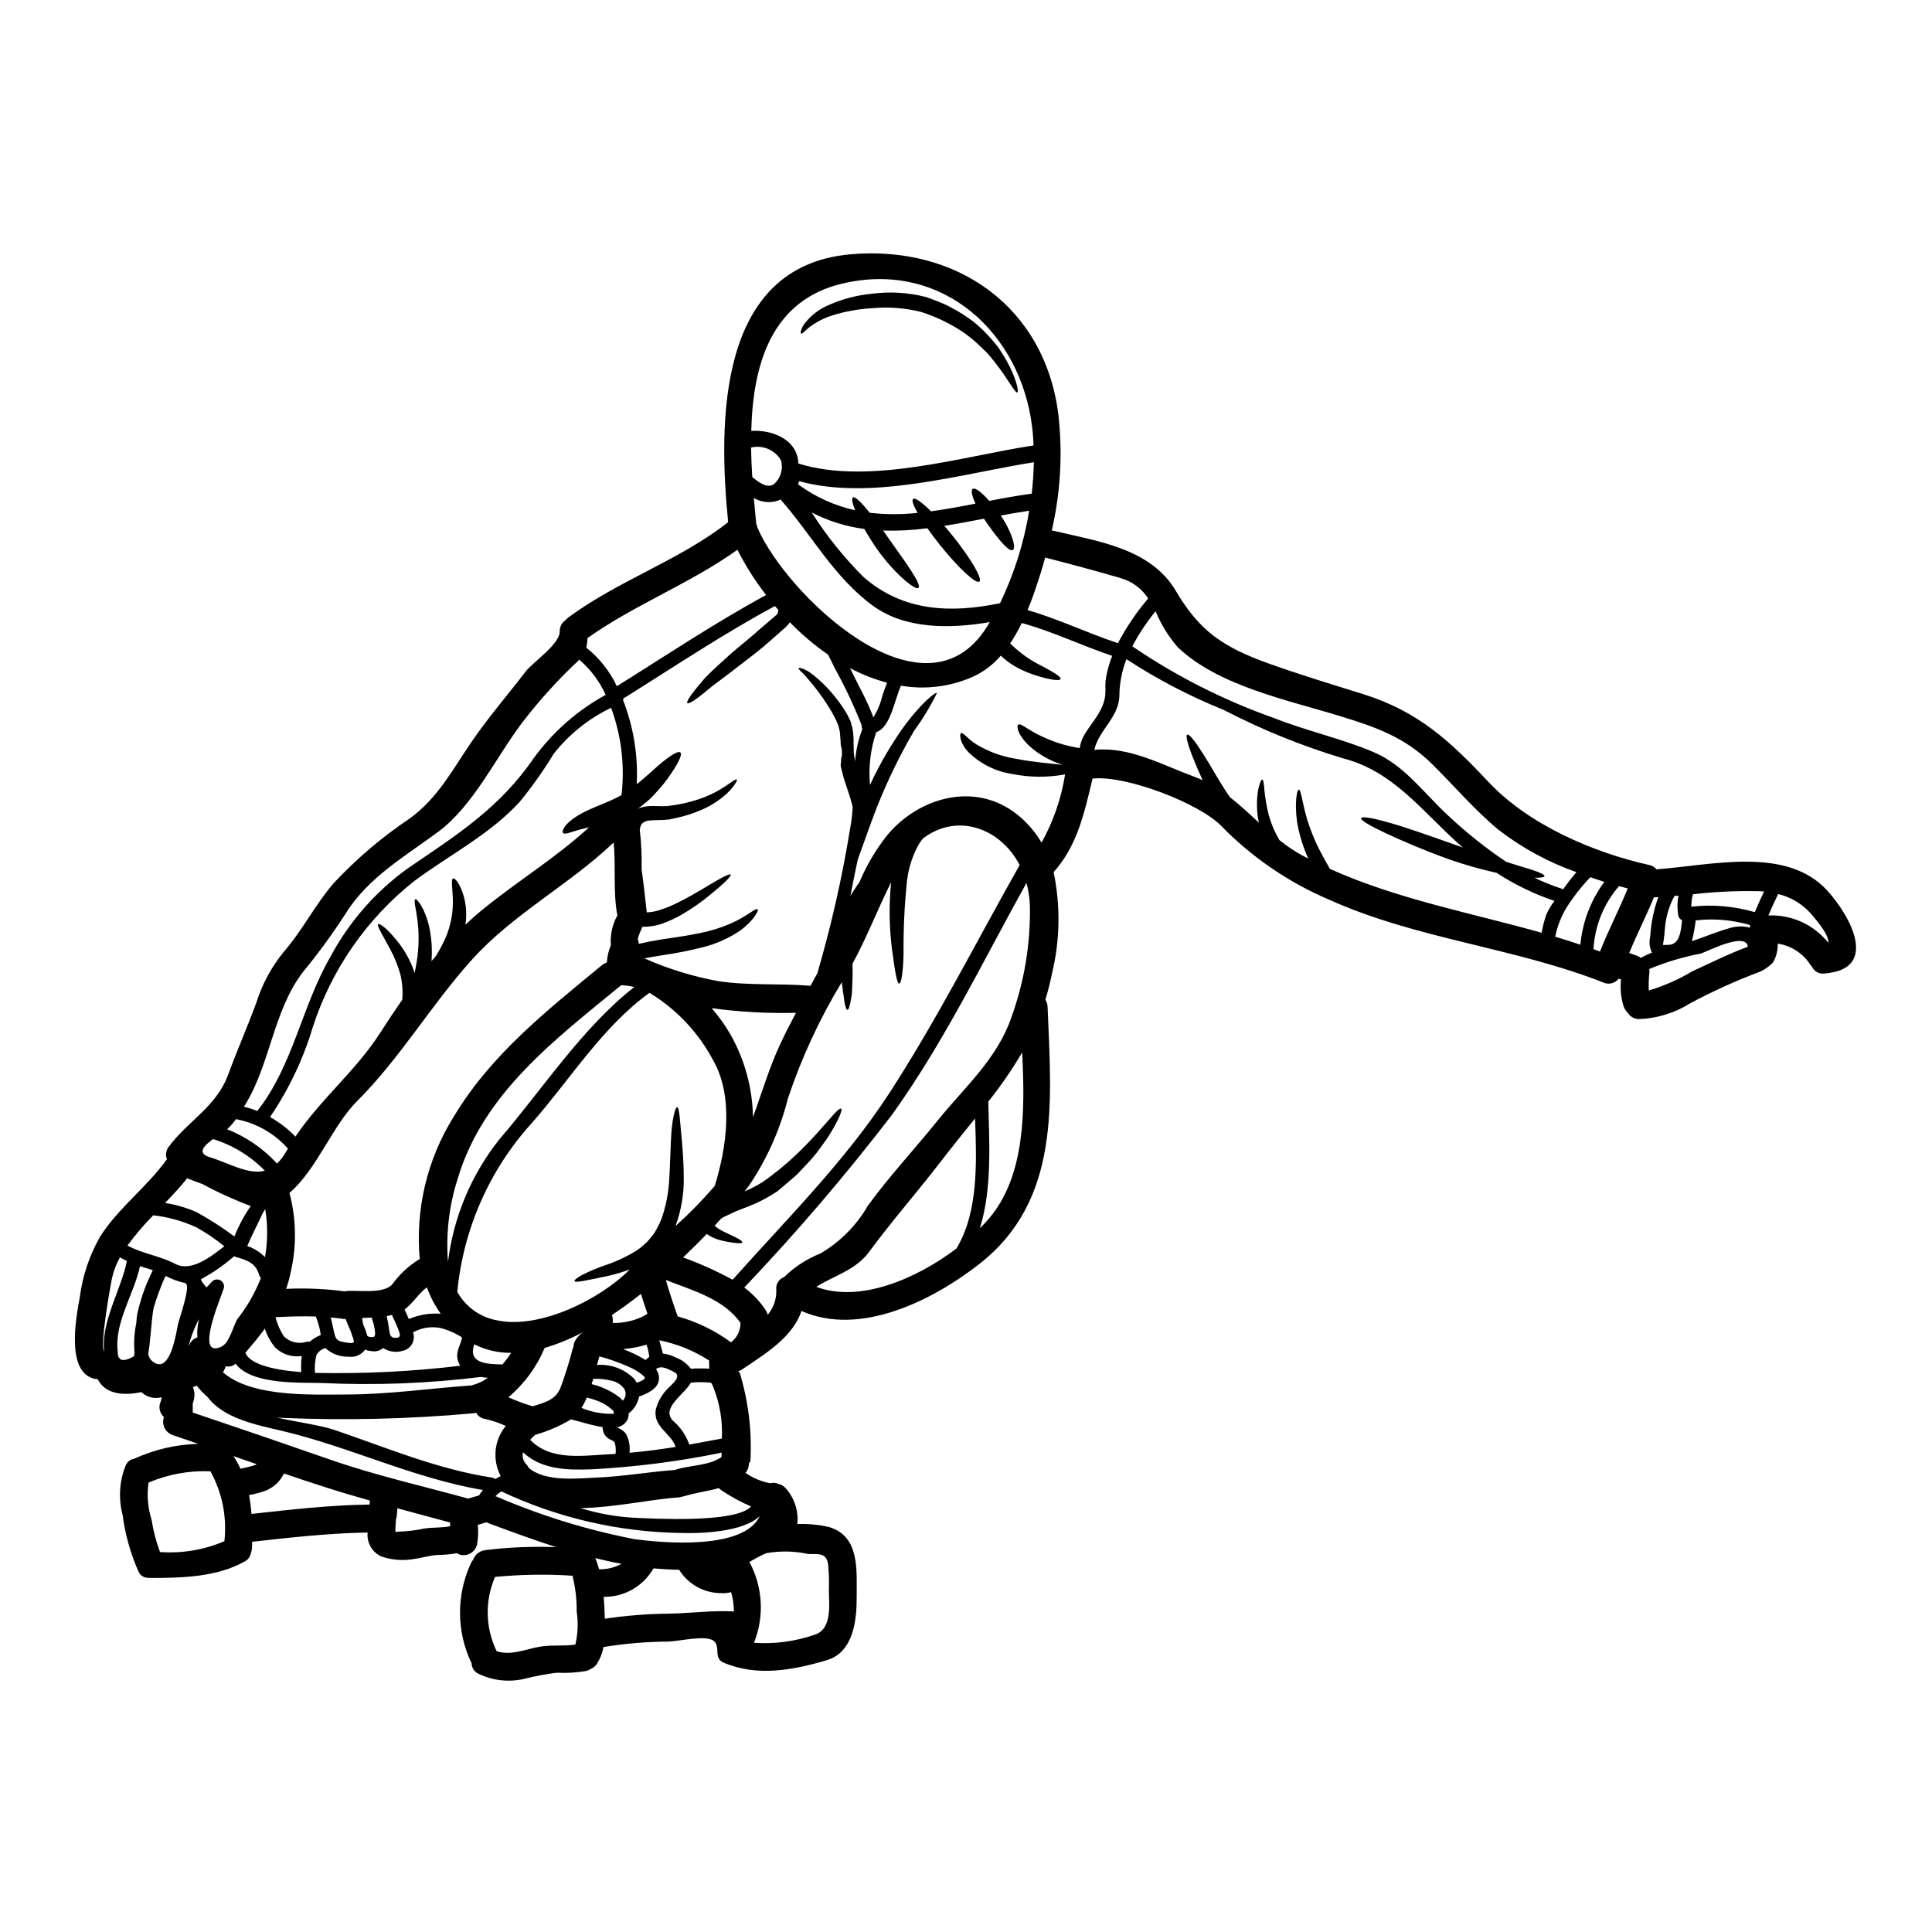 <?xml version="1.0" encoding="UTF-8"?>
<!-- Uploaded to: ICON Repo, www.svgrepo.com, Generator: ICON Repo Mixer Tools -->
<svg fill="#000000" width="800px" height="800px" version="1.1" viewBox="144 144 512 512" xmlns="http://www.w3.org/2000/svg">
 <g>
  <path d="m251.22 491.03c0.297 0.684 0.734 1.574 1.129 2.531 2.656-1.137 5.547-1.617 8.43-1.402-0.664-0.961-1.305-1.992-1.918-3.098-0.66-1.266-1.242-2.57-1.742-3.91-2.211 1.676-3.664 4.195-5.898 5.879zm7.129-92.312c0.395-0.469 0.812-0.938 1.18-1.379 0.91-1.48 1.73-3.016 2.453-4.594 1.504-3.41 2.191-7.117 2.016-10.836-0.121-2.824-0.516-4.969 0.098-5.117 0.516-0.098 1.77 1.305 2.777 4.621h0.004c0.699 2.484 0.855 5.09 0.465 7.641 1.379-1.305 2.801-2.582 4.277-3.785 9.609-7.871 19.562-13.812 28.508-22.043-0.441 0.121-0.961 0.242-1.379 0.344-2.973 0.688-5.117 1.793-5.555 1.156-0.395-0.539 0.566-2.606 4.031-4.644 3.047-1.918 7.695-3.242 11.477-5.356h0.004c0.91-7.828-0.035-15.758-2.754-23.152-5.945 2.844-11.148 7.019-15.219 12.203-2.734 4.504-5.789 8.809-9.141 12.879-8.113 8.699-18.285 13.777-27.727 20.766h0.004c-12.613 9.957-21.996 23.43-26.953 38.715-2.535 8.5-6.367 16.559-11.355 23.891 2.484 1.387 4.754 3.137 6.734 5.184 6.734-10 15.949-17.352 22.512-27.574 1.836-2.887 3.769-5.785 5.801-8.699h-0.004c0.199-2.301 0.02-4.617-0.539-6.856-0.68-2.348-1.609-4.613-2.777-6.758-1.992-3.711-3.516-6.074-3.047-6.414 0.395-0.297 2.555 1.277 5.379 4.918l0.004-0.004c1.684 2.164 3.019 4.578 3.957 7.156 0.098 0.273 0.168 0.59 0.27 0.887v-0.004c0.91-3.836 1.25-7.789 1.008-11.723-0.32-4.668-1.402-7.477-0.789-7.812 0.395-0.246 2.535 2.309 3.688 7.371 0.633 2.961 0.832 6 0.59 9.02zm369.94-18.656c6.144 6.734 13.84 20.891-0.859 21.922-1.312 0.18-2.59-0.504-3.172-1.695-0.145-0.168-0.297-0.344-0.441-0.539-1.938-3.066-5.113-5.141-8.703-5.68 0.07 1.781-0.383 3.543-1.301 5.066-0.941 0.941-2.027 1.723-3.223 2.309-6.398 2.391-12.629 5.207-18.652 8.43-4.102 2.586-8.816 4.035-13.664 4.203-1.168-0.047-2.242-0.66-2.875-1.645-0.488-0.469-0.863-1.043-1.105-1.676-0.734-2.316-0.969-4.762-0.688-7.172-0.219-0.074-0.418-0.148-0.641-0.219l-0.004-0.004c-0.867 1.129-2.352 1.59-3.707 1.152-23.617-9.387-49.551-11.551-72.871-22.023v0.004c-10.801-4.582-20.582-11.266-28.781-19.66-5.652-5.824-24.969-13.441-34.066-12.508-2.137 8.945-4.031 17.844-10.32 24.797l0.004-0.004c1.848 8.859 1.707 18.02-0.418 26.816-0.473 2.363-1.062 4.699-1.773 7.004 0.359 0.562 0.562 1.207 0.59 1.871 1.008 25.141 3.59 51.219-18.105 68.176-12.203 9.535-31.488 19.363-47.113 12.438-2.336 6.926-9.445 11.254-15.531 15.352v-0.004c-0.355 0.281-0.766 0.48-1.203 0.59 0.023 0.145 0.395 0.344 0.395 0.516 2.293 7.57 3.238 15.48 2.801 23.375 0 0.195-0.395 0.395-0.418 0.59 0.027 0.91-0.289 1.797-0.887 2.484 1.973 1.367 4.207 2.305 6.562 2.754 0.598-0.164 1.227-0.156 1.82 0.023 0.121 0.051 0.219 0.121 0.32 0.148h-0.004c0.773 0.141 1.473 0.547 1.969 1.156 2.32 2.586 3.434 6.031 3.07 9.484 2.852-0.121 5.707 0.152 8.484 0.809 8.086 2.484 7.223 11.332 7.25 18.285 0.047 6.219-0.762 14.844-7.938 16.984-8.969 2.652-18.5 4.426-27.332 0.637-2.754-1.18-0.758-4.078-2.531-5.676-1.992-1.793-9.34 0.047-12.016 0.098l-0.004 0.004c-5.789 0.027-11.566 0.512-17.277 1.449-0.293 1.582-0.883 3.09-1.746 4.449-0.406 0.613-0.988 1.094-1.672 1.375-0.352 0.238-0.742 0.414-1.152 0.516-2.574 0.441-5.188 0.598-7.793 0.469-2.875 0.348-5.723 0.883-8.527 1.598-4.094 0.98-8.402 0.52-12.199-1.301-1.105-0.492-1.828-1.574-1.867-2.781-4.027-8.375-4.09-18.113-0.172-26.543 0.137-0.324 0.328-0.621 0.566-0.883 0.492-1.402 1.742-2.402 3.219-2.582 6.242-0.766 12.539-1.027 18.824-0.785-5.977-1.918-11.898-4.106-17.871-6.316h0.004c-0.207-0.078-0.406-0.176-0.59-0.297-0.789 0.223-1.574 0.469-2.336 0.715 0.184 1.77 0.109 3.559-0.219 5.309-0.539 1.961-2.562 3.117-4.523 2.582-0.266-0.094-0.512-0.227-0.734-0.395-1.684 0.293-3.383 0.449-5.09 0.469-2.16 0.098-4.227 0.789-6.363 1.078h-0.004c-2.898 0.5-5.875 0.266-8.656-0.684-2.426-1.141-3.871-3.68-3.613-6.344-10.234 0.168-20.227 1.301-30.598 2.457-0.027 0.613-0.027 1.227-0.051 1.844h-0.004c-0.043 0.387-0.133 0.766-0.266 1.133-0.18 1.012-0.84 1.871-1.773 2.305-7.203 4.031-16.344 4.301-24.5 4.301-1.332 0-2.703 0-3.492-1.621-2.137-4.805-3.566-9.895-4.25-15.113-1.125-4.301-0.852-8.852 0.785-12.988 0.379-0.996 1.262-1.715 2.316-1.879 5.332-2.438 11.098-3.777 16.961-3.934-2.234-0.758-4.477-1.547-6.734-2.309v-0.004c-0.957-0.309-1.746-0.992-2.191-1.895-0.445-0.902-0.508-1.945-0.172-2.894-1.023-0.906-1.43-2.328-1.035-3.637 0.219-0.516 0.359-1.062 0.418-1.621-1.906 0.52-3.945 0.004-5.379-1.355-4.426 0.961-9.512 0.711-11.527-3.394-8.699-0.789-5.82-16.168-4.766-21.797h-0.004c0.727-5.621 2.547-11.051 5.356-15.973 4.816-7.641 12.41-13.113 17.734-20.566-0.398-0.984-0.297-2.102 0.266-3 5.164-7.152 12.781-10.691 16-19.516 2.336-6.363 5.066-12.559 7.398-18.895l0.004 0.004c1.543-4.918 4-9.496 7.25-13.496 4.988-5.699 8.305-12.484 13.223-18.184h-0.004c6.062-6.504 12.859-12.285 20.25-17.227 7.57-5.582 11.211-12.809 16.371-20.324 4.348-6.367 9.562-12.414 14.281-18.559 2.039-2.652 9.055-7.176 9.055-10.715h-0.004c-0.016-1.168 0.555-2.269 1.523-2.926 0.219-0.25 0.457-0.48 0.715-0.688 13.297-9.84 29.371-15.09 42.395-25.266-2.629-26.617-2.902-67.855 32.371-71 28.191-2.508 51.707 13.91 55.176 42.738l-0.004-0.004c1.125 10.172 0.527 20.461-1.77 30.43 12.02 2.852 26.152 4.668 32.863 16.023 6.297 10.691 12.555 14.918 24.602 19.242 8.266 2.973 16.688 5.512 25.094 8.137 14.5 4.57 22.828 12.266 33.18 23.273 10.668 11.355 27.676 18.676 42.766 22.043h-0.008c0.684 0.176 1.297 0.562 1.746 1.105 14.699-1.086 34.484-6.223 45.309 5.672zm0.219 13.777c0.445-2.016-4.106-7.273-5.434-8.578-2.172-2.125-4.883-3.621-7.84-4.328-0.934 1.867-1.789 3.758-2.602 5.676 6.152-0.27 12.059 2.426 15.891 7.242zm-17.031-13.566v-0.004c-0.465-0.055-0.934-0.086-1.402-0.094-5.82-0.125-11.641 0.145-17.422 0.812-0.305 1.07-0.453 2.176-0.441 3.289 5.652-0.633 11.371-0.141 16.832 1.453 0.758-1.84 1.574-3.656 2.449-5.449zm-3.66 9.562v-0.004c-0.066-0.223-0.086-0.457-0.051-0.684-4.664-1.371-9.551-1.793-14.379-1.234-0.234 1.855-0.57 3.695-1.008 5.512 3.269-1.082 6.391-2.434 9.734-3.394 1.844-0.605 3.824-0.672 5.707-0.188zm-0.613 5.043c-0.52-4.082-10.84 1.328-12.512 1.844l-0.004-0.008c-4.664 0.887-9.227 2.254-13.613 4.078 0.055 0.258 0.074 0.523 0.051 0.789-0.195 1.629-0.254 3.273-0.172 4.914 4.055-1.227 7.941-2.945 11.574-5.117 4.836-2.219 9.699-4.652 14.691-6.496zm-17.453-7.031v-0.004c-0.48-0.211-0.844-0.625-0.984-1.133-0.309-1.773-0.301-3.586 0.027-5.356l-1.035 0.074c-1.426 2.637-2.289 5.539-2.531 8.527-0.098 1.152-0.195 2.281-0.367 3.441-0.223 1.379-0.418 0.984 1.129 1.008 3.188 0.035 3.457-3.578 3.777-6.551zm-6.297-6.098c-0.395 0.023-0.789 0.023-1.156 0.051-2.039 4.988-4.496 9.781-6.539 14.746l1.848 0.664-0.004-0.004c0.449 0.141 0.867 0.367 1.23 0.66 0.941-0.543 1.93-1.012 2.945-1.398-0.656-1.348-0.812-2.879-0.438-4.332 0.191-3.547 0.91-7.043 2.137-10.379zm-8.113-2.309c-0.758-0.195-1.523-0.395-2.285-0.613v-0.004c-4.047 4.664-6.426 10.543-6.758 16.711 0.59 0.219 1.156 0.441 1.719 0.637 2.211-5.664 5.062-11.07 7.348-16.723zm-6.191-1.742c-1.203-0.395-2.461-0.789-3.688-1.227v-0.008c-2.418 2.516-4.566 5.273-6.418 8.23-1.387 2.332-2.367 4.883-2.898 7.547 2.238 0.664 4.453 1.379 6.664 2.113 0.555-6.027 2.758-11.789 6.363-16.652zm-10.938 2.016c1.129-1.574 2.285-3.121 3.562-4.574v-0.008c-7.449-2.629-14.434-6.43-20.691-11.25-6.297-5.234-11.676-11.574-17.523-17.355-7.203-7.129-14.895-9.84-24.453-12.754-13.688-4.227-32.344-7.988-43.008-18.285h-0.004c-2.461-2.828-4.438-6.043-5.852-9.512-2.359 2.887-4.422 6.004-6.16 9.305 11.652 7.934 24.281 14.328 37.578 19.02 8.605 3.418 18.039 5.457 26.445 9.055 8.184 3.512 13.297 10.934 19.734 16.836 4.766 4.477 9.883 8.555 15.312 12.199 1.105 0.348 2.164 0.688 3.121 0.984 4.375 1.277 7.086 2.211 7.031 2.801-0.051 0.32-0.984 0.465-2.629 0.441h-0.004c2.34 1.133 4.754 2.102 7.227 2.902 0.113 0.051 0.215 0.148 0.328 0.199zm-4.5 6.856v-0.004c0.574-1.367 1.328-2.648 2.242-3.812-5.41-1.832-10.566-4.332-15.352-7.445-4.297-0.949-8.531-2.156-12.684-3.613-6.691-2.41-12.531-4.941-16.711-6.902-4.18-1.965-6.691-3.445-6.488-3.984 0.203-0.539 3.047-0.047 7.519 1.227 4.473 1.273 10.496 3.394 17.059 5.727 0.812 0.297 1.621 0.566 2.41 0.84-0.297-0.246-0.613-0.492-0.91-0.762-10.004-8.922-17.551-19.492-30.992-22.906v-0.004c-10.883-3.285-21.441-7.57-31.531-12.805-9.004-3.629-17.629-8.133-25.758-13.441-1.191 3.066-1.828 6.32-1.871 9.609-0.047 5.773-5.512 9.219-6.637 14.426 9.293-0.91 17.746 3.887 26.645 7.18 0.711 0.27 1.402 0.539 2.062 0.859-0.934-2.016-1.719-3.856-2.363-5.457-1.547-3.832-2.234-6.34-1.719-6.613 0.516-0.273 2.113 1.77 4.328 5.285 1.918 2.973 4.106 7.129 6.981 11.281 2.68 2.09 5.164 4.426 7.668 6.734-0.07-0.492-0.195-1.008-0.27-1.477-0.348-2.465-0.305-4.969 0.125-7.422 0.395-1.621 0.762-2.504 1.031-2.504 0.27 0 0.469 0.98 0.566 2.652 0.227 2.262 0.609 4.504 1.152 6.711 0.652 2.336 1.605 4.578 2.832 6.672 1.926 1.551 3.981 2.934 6.144 4.129 0.516 0.27 1.031 0.492 1.523 0.758-0.145-0.32-0.297-0.637-0.418-0.934v0.004c-1.215-2.871-2.082-5.871-2.582-8.949-0.688-5.258 0.051-8.402 0.469-8.379 0.613 0 0.859 3.098 2.188 7.789h0.004c0.84 2.758 1.918 5.441 3.219 8.016 0.836 1.645 1.82 3.418 2.852 5.211 17.941 8.062 37.281 11.621 56.109 16.926h-0.004c0.266-1.57 0.66-3.113 1.184-4.613zm-105.43-83.973c-1.707-2.637-4.32-4.559-7.344-5.406-6.613-1.941-13.297-3.711-19.961-5.434-0.367 1.328-0.734 2.652-1.152 3.984-0.984 3.121-2.09 6.562-3.516 9.949 8.137 2.309 15.781 6.051 23.816 8.703 0.047 0.023 0.07 0.047 0.121 0.074h0.004c2.231-4.238 4.926-8.223 8.031-11.871zm-11.137 20.719h0.004c0.355-1.883 0.891-3.727 1.598-5.508-8.062-2.703-15.742-6.438-23.961-8.703h-0.004c-0.906 1.867-1.934 3.672-3.074 5.406 2.508 2.508 5.426 4.57 8.629 6.098 3.047 1.645 4.965 2.824 4.723 3.34-0.238 0.516-2.363 0.297-5.848-0.734-2.082-0.609-4.094-1.441-5.996-2.484-1.449-0.828-2.793-1.828-4.008-2.977-2.051 2.426-4.621 4.356-7.519 5.656-5.949 2.602-12.527 3.402-18.926 2.309-1.77 3.91-2.754 11.059-6.562 12.316h0.004c-1.52 4.504-2.078 9.273-1.652 14.008 2.578-5.621 5.707-10.973 9.34-15.977 4.449-5.949 8.09-8.75 8.406-8.426h0.004c-1.711 3.508-3.734 6.856-6.047 10-4.746 8.117-8.711 16.672-11.836 25.539l-3.121 8.66c-0.688 3.172-1.305 6.367-1.945 9.562 0.082-0.152 0.176-0.301 0.273-0.441 0.543-0.812 1.059-1.621 1.598-2.434 0.172-0.246 0.32-0.441 0.492-0.664 1.887-4.481 4.371-8.684 7.379-12.5 8.355-10.078 23.324-14.379 34.434-5.531 2.606 2.07 4.809 4.606 6.488 7.477 3.125-5.617 5.238-11.738 6.242-18.086-4.656 0.863-9.438 0.82-14.082-0.121-4.336-0.664-8.355-2.668-11.5-5.727-0.297-0.32-0.566-0.641-0.812-0.938-0.242-0.297-0.418-0.66-0.59-0.98-0.316-0.488-0.551-1.031-0.688-1.598-0.172-0.863-0.172-1.426 0.074-1.551 0.539-0.344 1.742 1.477 3.957 2.879 3.172 1.945 6.695 3.258 10.371 3.856 4.965 0.961 9.562 1.305 12.66 1.648h-0.004c-3.277-1-6.297-2.703-8.848-4.988-3.098-2.902-3.465-5.258-2.977-5.652 0.613-0.516 2.438 1.227 5.211 2.582 3.484 1.801 7.234 3.023 11.109 3.613 0.18-1.32 0.637-2.59 1.352-3.715 1.305-2.211 3.219-4.375 4.328-6.691 1.867-4.027 0.688-5.109 1.328-8.523zm-19.242-61.27c-0.074-1.621-0.172-3.242-0.371-4.816-3-25.02-23.742-44.238-50.137-38.121-19.023 4.402-23.863 21.484-24.305 39.082 5.676-0.324 12.203 2.281 12.484 8.578 0.047 0.023 0.047 0.07 0.07 0.098 18.855 5.793 43.457-1.973 62.258-4.82zm-0.492 12.785c0.32-2.824 0.516-5.606 0.566-8.332-19.148 3.023-43.109 10.297-62.188 5.016-0.098 0.297-0.195 0.562-0.297 0.836 4.516 3.32 9.668 5.664 15.141 6.883-0.758-1.871-1.008-3.148-0.613-3.394 0.566-0.371 2.262 1.305 4.477 4.055h-0.004c4.215 0.477 8.465 0.484 12.68 0.023-1.129-1.969-1.621-3.367-1.18-3.684 0.516-0.418 2.363 0.91 4.742 3.266 3.856-0.516 7.789-1.25 11.773-2.039-0.938-2.016-1.254-3.516-0.738-3.887 0.664-0.441 2.387 0.91 4.402 3.172 3.672-0.73 7.43-1.406 11.238-1.914zm-5.379 138.75c3.438-9.488 5.098-19.527 4.894-29.613-0.066-2.019-0.371-4.023-0.906-5.973-11.465 20.621-21.836 42.223-35.695 61.516-12.215 15.91-25.258 31.16-39.082 45.691 2.242 1.68 4.18 3.731 5.727 6.066 0.227 0.355 0.391 0.75 0.492 1.16 1.559-1.863 2.367-4.238 2.262-6.664-0.164-1.453 0.691-2.824 2.062-3.32 2.734-2.684 5.977-4.797 9.539-6.215 5.266-3.047 9.633-7.43 12.66-12.707 5.676-7.789 12.387-14.992 18.434-22.488 7.152-8.871 15.828-16.371 19.613-27.453zm-5.953 53.355c9.613-11.281 9.59-28.555 8.801-44.016-2.684 4.547-5.68 8.898-8.973 13.023 0.27 10.891 1.031 23.152-2.234 33.551 0.883-0.863 1.695-1.719 2.406-2.559zm10.668-187.59c-2.531 0.395-5.062 0.812-7.547 1.273 3 4.375 4.18 8.703 3.195 9.145-1.105 0.492-3.758-2.754-6.805-7.055-0.297-0.418-0.566-0.836-0.84-1.25-3.543 0.688-7.031 1.352-10.492 1.895 0.688 0.812 1.402 1.645 2.113 2.531 4.863 6.047 8.086 11.523 7.176 12.238-0.91 0.711-5.555-3.586-10.418-9.66-1.227-1.547-2.387-3.07-3.371-4.473h0.004c-3.887 0.52-7.805 0.727-11.723 0.613 0.566 0.789 1.152 1.621 1.719 2.457 4.695 6.566 8.5 11.871 7.644 12.734-0.734 0.758-6.168-3.516-11.02-10.324-1.277-1.844-2.387-3.637-3.316-5.281l-0.004-0.004c-4.871-0.641-9.594-2.121-13.961-4.375 3.914 6.148 8.488 11.852 13.641 17.008 10.445 9.266 23.25 9.758 36.277 7.031 3.738-7.758 6.34-16.008 7.727-24.504zm-11.234 30.82c0.273-0.418 0.516-0.863 0.789-1.305-10.422 1.793-22.414 1.969-31.066-4.402-10.297-7.57-16.098-18.676-24.402-28.113-0.195 0.098-0.371 0.195-0.566 0.297h-0.004c-2.152 0.738-4.523 0.496-6.484-0.664 0.195 2.285 0.395 4.5 0.613 6.613v0.195c0.164 0.316 0.27 0.656 0.32 1.008 7.496 17.574 44.043 52.938 60.801 26.371zm-8.055 164.71c5.824-9.609 5.379-22.781 4.941-34.48-2.902 3.613-5.922 7.297-8.969 11.281-6.297 8.184-13.051 15.875-19.195 24.184-3.516 4.766-9.242 6.191-13.91 9.168 11.496 4.312 26.512-2.094 37.133-10.152zm-17.82-41.117c12.684-19.539 23.152-40.309 34.578-60.508-5.184-9.953-16.66-13.887-25.609-7.055h0.004c-0.449 0.52-0.844 1.078-1.184 1.668-1.609 2.914-2.644 6.113-3.047 9.418-0.672 6.363-0.984 12.766-0.93 19.168-0.074 5.039-0.59 8.211-1.156 8.211-0.566 0-1.105-3.074-1.766-8.062h-0.004c-0.875-6.223-0.996-12.527-0.371-18.777-3.59 7.129-6.414 14.598-10.234 21.578 0.023 1.477 0.051 2.856 0 4.106-0.051 1.25-0.074 2.434-0.145 3.441-0.07 1.008-0.246 1.82-0.371 2.535-0.273 1.375-0.539 2.137-0.836 2.137s-0.543-0.762-0.789-2.164l-0.711-5.16 0.004-0.004c-5.902 9.742-10.699 20.109-14.301 30.918-2.086 8.285-5.613 16.141-10.422 23.203-0.344 0.418-0.711 0.883-1.055 1.328v-0.004c1.637-0.68 3.219-1.492 4.723-2.43 12.879-8.848 19.711-20.277 20.914-19.469 0.418 0.273-0.816 3.371-3.762 7.914-0.789 1.105-1.668 2.309-2.606 3.59-1.066 1.348-2.207 2.637-3.414 3.859-0.613 0.66-1.273 1.352-1.918 2.039-0.711 0.613-1.402 1.227-2.137 1.844-0.734 0.613-1.449 1.254-2.211 1.895l-0.562 0.469-0.273 0.242c-0.348 0.246-0.297 0.172-0.469 0.297l-1.375 0.863v-0.008c-1.777 1.078-3.644 1.996-5.578 2.758-1.695 0.688-3.34 1.227-4.941 2.039-0.395 0.195-0.789 0.371-1.18 0.543l-0.562 0.27v-0.004c-0.141 0.059-0.273 0.133-0.395 0.227-0.168 0.098-0.336 0.203-0.492 0.316-0.539 0.59-1.105 1.203-1.672 1.844 0.066 0.07 0.141 0.137 0.219 0.195 0.84 0.656 1.758 1.199 2.731 1.621l2.41 1.156c1.375 0.66 2.062 1.18 1.969 1.449s-0.957 0.273-2.434 0.074c-0.734-0.098-1.645-0.246-2.703-0.492v0.004c-1.312-0.27-2.566-0.762-3.711-1.449-0.199-0.105-0.379-0.238-0.539-0.395-1.969 2.039-4.082 4.129-6.297 6.242h-0.004c4.519 1.637 8.906 3.609 13.129 5.906 14.281-16.035 29.734-31.324 41.484-49.387zm-1.816-105.36c0.395-1.152 0.789-2.336 1.273-3.465-3.414-0.918-6.715-2.223-9.84-3.883 2.086 4.348 4.547 8.531 6.191 13.051 1.113-1.75 1.918-3.68 2.375-5.703zm-5.285 8.797h-0.004c-0.156-0.32-0.227-0.676-0.195-1.031 0-0.023-0.023-0.023-0.023-0.047-2.047-5.199-4.438-10.258-7.152-15.141-0.539-1.18-1.129-2.336-1.719-3.488-3.641-2.531-7.031-5.406-10.129-8.582-0.164 0.254-0.344 0.492-0.543 0.719-0.172 0.168-0.219 0.242-0.516 0.539-1.355 1.203-2.754 2.434-4.203 3.711-2.879 2.578-5.75 4.668-8.355 6.691-2.508 1.992-4.84 3.688-6.809 5.16-3.781 3.219-6.297 4.992-6.731 4.598s1.426-2.926 4.668-6.66c1.742-1.793 3.981-3.832 6.465-6.07 2.434-2.164 5.332-4.375 8.062-6.856 1.402-1.203 2.777-2.387 4.106-3.516 0.047-0.027 0.273-0.273 0.418-0.395l0.148-0.195h-0.004c0.082-0.098 0.133-0.219 0.145-0.348l0.051-0.516c0.023 0 0.023-0.074 0.047-0.145-0.297-0.32-0.613-0.664-0.91-1.008-13.777 7.418-26.766 16.137-40.039 24.426h0.004c-0.047 0.152-0.129 0.285-0.242 0.395 2.805 7.117 4.051 14.754 3.66 22.391 0.738-0.543 1.355-1.105 1.941-1.621 1.574-1.305 3.098-2.777 4.426-3.887 2.731-2.258 4.695-3.418 5.211-2.902s-0.395 2.531-2.363 5.434v0.004c-1.164 1.781-2.481 3.461-3.938 5.012-0.824 0.977-1.738 1.875-2.727 2.684-0.492 0.395-0.984 0.789-1.477 1.203l-0.734 0.562h-0.004c0.914-0.395 1.883-0.625 2.875-0.688 1.477-0.07 2.656 0.027 3.688 0.027l0.887-0.027c0.105-0.012 0.211-0.012 0.316 0l0.395-0.07 1.621-0.223v-0.004c1.957-0.301 3.887-0.75 5.773-1.352 2.742-0.852 5.344-2.102 7.719-3.711 1.719-1.152 2.703-1.918 2.926-1.668 0.172 0.168-0.371 1.25-1.82 2.875h0.004c-2.211 2.25-4.852 4.031-7.766 5.234-1.992 0.855-4.059 1.523-6.172 1.992l-1.719 0.371-0.441 0.098-0.566 0.047-0.887 0.074c-1.352 0.07-2.629 0.047-3.66 0.145h-0.004c-0.781 0.008-1.535 0.305-2.113 0.84-0.074 0.145-0.168 0.285-0.27 0.414l-0.07 0.219-0.148 0.469-0.004 0.004c-0.051 0.141-0.082 0.289-0.098 0.441 0.41 3.481 0.574 6.988 0.492 10.492 0.273 2.039 0.543 4.106 0.762 6.07 0.195 1.848 0.418 3.664 0.613 5.406h0.004c1.133-0.051 2.258-0.25 3.34-0.59 1.57-0.5 3.098-1.113 4.57-1.844 2.879-1.379 5.332-2.879 7.398-4.082 4.106-2.504 6.637-3.883 6.906-3.488 0.273 0.395-1.77 2.363-5.531 5.434h0.004c-2.273 1.867-4.688 3.555-7.227 5.039-1.586 0.938-3.258 1.73-4.988 2.363-1.797 0.688-3.707 1.02-5.629 0.984-0.27 0.613-0.562 1.227-0.758 1.77h-0.004c-0.207 0.48-0.363 0.984-0.469 1.5 0.039 0.113 0.074 0.227 0.098 0.344 0.098 0.293 0.148 0.598 0.152 0.906 1.742-0.395 3.543-0.758 5.356-1.055 3.91-0.613 7.547-1.082 10.738-1.77 2.82-0.539 5.574-1.391 8.211-2.531 1.008-0.441 1.992-0.934 2.945-1.477 0.812-0.516 1.523-0.934 2.113-1.305 1.203-0.836 1.945-1.227 2.164-1.008s-0.172 0.961-1.008 2.141l0.004 0.004c-1.332 1.688-2.957 3.125-4.797 4.238-2.699 1.652-5.633 2.887-8.699 3.66-3.625 0.914-7.293 1.637-10.992 2.16-1.574 0.246-3.07 0.52-4.547 0.789h0.004c6.273 2.785 12.855 4.812 19.613 6.043 8.113 1.23 16.27 0.543 24.43 1.23 0.613-1.105 1.227-2.238 1.82-3.371l-0.004 0.004c3.668-12.559 6.562-25.328 8.66-38.242 0.363-1.898 0.594-3.82 0.688-5.75-0.469-2.09-1.203-4.176-1.918-6.297h0.004c-0.477-1.41-0.867-2.844-1.184-4.297-0.219-0.789 0.121-1.402 0.023-2.09-0.047-0.371 0.223-0.516 0.223-1.105v-1.059c0-0.711-0.348-1.402-0.324-1.969h0.004c-0.008-0.586-0.047-1.168-0.121-1.75-0.008-0.508-0.055-1.016-0.129-1.52-0.098-0.492-0.246-1.031-0.371-1.523 0-0.023-0.023-0.023-0.023-0.047 0-0.023-0.027-0.098-0.027-0.148h-0.023c0.02 0.047 0.039 0.098 0.051 0.148v-0.004l-0.027-0.023-0.023-0.051-0.023-0.074-0.074-0.191-0.145-0.348-0.297-0.688c-0.195-0.465-0.492-0.934-0.711-1.375-0.445-0.91-1.008-1.746-1.5-2.559-1.621-2.547-3.438-4.961-5.434-7.227-0.344-0.395-0.664-0.734-0.934-1.031s-0.566-0.539-0.789-0.758c-0.418-0.422-0.613-0.688-0.543-0.812 0.07-0.121 0.422-0.098 0.984 0.098h0.004c0.832 0.289 1.613 0.711 2.309 1.254 2.559 1.941 4.84 4.223 6.785 6.781 0.613 0.84 1.273 1.648 1.867 2.633 0.297 0.488 0.637 0.934 0.91 1.473l0.641 1.281 0.094 0.195 0.051 0.121 0.047 0.051v0.023l0.074 0.219c0.148 0.539 0.32 1.105 0.469 1.695v0.004c0.148 0.695 0.242 1.402 0.273 2.113 0.051 0.668 0.066 1.34 0.047 2.016 0 0.66 0.023 1.277 0.051 1.867l0.023 0.887 0.145 0.863c0.051 0.367 0.121 0.789 0.172 1.152l0.004-0.004c0.223-2.953 0.875-5.856 1.93-8.621zm-8.871 228.47h-0.004c0.078-2.293 0.023-4.59-0.172-6.879-0.441-3.516-2.629-2.824-5.379-2.977-3.641-0.785-7.398-0.855-11.062-0.195-1.531 0.68-3.016 1.461-4.445 2.332 3.559 6.606 4 14.449 1.203 21.41 5.422 0.379 10.863-0.34 16-2.113 4.691-1.402 3.93-7.668 3.856-11.578zm-13.055-144.64c1.355-2.926 2.828-5.773 4.328-8.625v0.004c-7.465 0.191-14.938-0.219-22.34-1.234 1.906 2.195 3.594 4.566 5.043 7.086 3.746 6.664 5.773 14.156 5.902 21.797 2.324-6.344 4.242-12.883 7.066-19.027zm-1.574-148.69v0.004c1.84-1.559 2.59-4.051 1.918-6.367-1.598-2.754-4.824-4.125-7.918-3.367 0.051 2.633 0.148 5.234 0.32 7.793 1.383 1.203 3.906 3.168 5.684 1.941zm-2.016 29.348c-2.91-3.742-5.453-7.762-7.598-11.992-12.531 8.969-27.133 14.473-39.715 23.395-0.035 0.855-0.148 1.703-0.344 2.531 3.453 2.746 6.227 6.246 8.113 10.234 13.125-8.195 25.957-16.777 39.547-24.168zm-25.781 269.95c5.699-0.098 11.574-0.91 17.25-0.586h0.004c-0.02-1.73-0.266-3.453-0.738-5.117-0.832 0.23-1.695 0.32-2.559 0.266-4.469 0.027-8.645-2.223-11.082-5.969-0.047-0.074-0.047-0.145-0.098-0.219-2.281-0.023-4.57-0.172-6.832-0.371h-0.004c-1.324 2.32-3.246 4.246-5.566 5.574-2.32 1.324-4.957 2.008-7.629 1.969 0.148 1.672 0.219 3.371 0.273 5.09 0.023 0.242 0.023 0.465 0.023 0.711h-0.004c5.617-0.844 11.285-1.293 16.965-1.348zm16.465-71.91c1.625-1.215 2.566-3.133 2.531-5.16-4.449-6.34-12.707-8.578-19.781-11.355 0.934 3.266 2.016 6.465 3.148 9.66v-0.004c5.082 1.402 9.863 3.727 14.105 6.859zm5.332 43.5c-2.754-1.176-5.391-2.617-7.871-4.301-0.238-0.168-0.461-0.355-0.664-0.566-3.023 0.859-6.215 1.227-9.191 2.16v0.004c-0.168 0.043-0.34 0.078-0.516 0.098-0.348 0.125-0.711 0.199-1.082 0.223-7.055 0.465-16.758 2.652-25.855 2.824v0.004c4.769 1.477 9.707 2.344 14.695 2.578 3.613 0.121 26.445 1.551 30.488-3.023zm-7.742-17.992c0.246-4.664-0.535-9.328-2.281-13.66-0.062-0.137-0.113-0.273-0.148-0.418-0.156-0.227-0.289-0.465-0.395-0.719-1.789-0.188-3.59-0.195-5.383-0.023-1.648 3.098-8.09 6.758-4.695 10.152 1.961 1.672 3.438 3.836 4.281 6.266 2.875-0.516 5.754-1.055 8.625-1.598zm-0.098 4.891c0.027-0.395 0.027-0.762 0.051-1.152-11.277 2.312-22.715 3.781-34.211 4.398-6.758 0.273-13.492 0.125-18.434-4.496-0.289 1.16 0.055 2.387 0.91 3.219 0.246 0.289 0.461 0.602 0.637 0.934 4.477 3.781 12.953 2.754 18.363 2.531 6.902-0.32 13.637-1.523 20.496-2.016 0.121-0.047 0.219-0.098 0.32-0.145 3.613-1.105 8.68-0.984 11.871-3.269zm-1.742-71.984c3.098-10.027 5.039-23.469-0.418-33.062-3.902-7.418-9.754-13.629-16.926-17.969-12.508 9.055-20.965 22.879-31.066 34.387-11.305 12.41-18.273 28.156-19.855 44.871 2.231 4.023 6.176 6.812 10.711 7.57 11.16 2.309 27.086-5.531 35-13.52-1.855 0.684-3.75 1.25-5.676 1.699-2.754 0.613-4.891 1.008-6.438 1.305s-2.434 0.348-2.531 0.074 0.586-0.812 1.969-1.598v-0.004c1.984-0.996 4.039-1.859 6.141-2.582 2.941-0.977 5.754-2.297 8.383-3.934 1.414-0.941 2.676-2.094 3.738-3.418l0.934-1.203 0.637-1.129v-0.004c0.449-0.809 0.852-1.648 1.203-2.504 1.258-3.547 1.969-7.262 2.113-11.023 0.219-3.566 0.273-6.883 0.418-9.66 0.219-5.629 1.133-9.121 1.695-9.02 0.562 0.098 0.688 3.469 1.227 8.969 0.223 2.754 0.492 6.074 0.492 9.84h0.004c0.043 4.223-0.664 8.418-2.09 12.387-0.035 0.109-0.078 0.215-0.121 0.32 3.699-3.324 7.184-6.887 10.422-10.668 0.023-0.035 0.035-0.078 0.039-0.125zm-6.363 48.59c1.621-0.105 3.246-0.117 4.867-0.027-0.023-0.66-0.047-1.375-0.047-2.16-4.027-2.598-8.504-4.414-13.199-5.359 0.293 1.18 0.711 2.309 0.934 3.516v-0.004c1.188 0.152 2.344 0.5 3.418 1.031 1.598 0.609 2.992 1.648 4.027 3.004zm18.234 39.078c-4.57 4.328-16 4.594-20.766 4.449l0.004-0.004c-16.508-0.223-32.773-3.981-47.707-11.02-0.57 0.363-1.102 0.793-1.574 1.281l0.246 0.074h0.004c11.723 5.055 23.961 8.84 36.492 11.281 7.324 1.016 29 3.027 33.305-6.062zm-24.043-34.137c0.688-0.762 3.688-3 1.254-4.129-1.332-0.613-3.269-1.895-4.695-0.688l0.004-0.004c0.539 0.707 0.824 1.57 0.809 2.457-0.074 2.703-3.121 4.008-5.281 4.793v0.004c-0.348 1.777-1.336 3.371-2.777 4.469 0.051 0.891-0.25 1.762-0.836 2.434-0.59 0.676-1.398 1.121-2.285 1.254 0.242 0.121 0.492 0.219 0.711 0.344 0.656 0.301 1.23 0.758 1.672 1.332 0.844 1.543 1.18 3.312 0.957 5.059 4.106-0.348 8.184-0.887 12.242-1.551-1.227-3.637-5.875-5.207-5.309-9.707l-0.004 0.004c0.547-2.332 1.781-4.445 3.539-6.07zm-5.211-8.113c-0.137-1.094-0.383-2.172-0.734-3.219-1.582 0.488-3.199 0.832-4.844 1.031-0.469 0.074-0.91 0.125-1.352 0.172h0.004c2.027 0.742 3.977 1.68 5.82 2.805 0.051 0.023 0.074 0.047 0.125 0.074 0.305-0.316 0.637-0.602 0.988-0.863zm-1.129-10.984c0.195-0.164 0.414-0.305 0.641-0.418-0.617-1.742-1.18-3.492-1.723-5.258-2.504 1.969-5.086 3.856-7.691 5.602 0.227 0.672 0.293 1.387 0.195 2.09 2.988 0.078 5.945-0.613 8.586-2.016zm-2.211 17.867c0.984-0.344 2.656-0.957 1.992-1.645v-0.004c-1.289-1.164-2.781-2.082-4.402-2.703-2.418-1.078-4.918-1.957-7.477-2.629-0.219 0.734-0.441 1.5-0.637 2.262h-0.004c3.66-0.281 7.258 1.055 9.84 3.66 0.273 0.324 0.504 0.68 0.695 1.055zm-3.684 4.746c0.801-0.812 0.977-2.047 0.438-3.051-0.785-1.129-1.973-1.918-3.316-2.215-1.621-0.406-3.289-0.578-4.961-0.508-0.148 0.469-0.273 0.938-0.418 1.402h0.004c2.59 0.613 5.031 1.742 7.176 3.324 0.391 0.316 0.754 0.668 1.086 1.047zm3.023-109.61-0.004-0.004c-1.125-0.285-2.281-0.449-3.441-0.492-17.426 14.328-36.52 28.582-43.297 51.168v0.004c-2.309 7.137-3.191 14.66-2.606 22.141 1.461-11.891 6.191-23.148 13.664-32.516 11.379-13.211 21.805-29.391 35.688-40.305zm-4.934 123.72c0.094-0.871 0.051-1.75-0.125-2.606-0.219-0.812-0.465-0.789-1.203-1.156h-0.004c-1.316-0.582-2.152-1.902-2.113-3.344-0.418-0.074-0.836-0.145-1.227-0.219-2.41-0.469-4.723-1.227-7.129-1.82-2.992 1.77-6.195 3.148-9.531 4.106-0.461 0.41-0.895 0.844-1.305 1.305 5.578 5.75 14.105 4.129 21.48 3.805 0.391 0 0.762-0.047 1.156-0.07zm0.465-142.68c-1.18-6.41-0.344-12.949-0.984-19.34-12.016 11.414-26.691 18.895-37.82 31.34-10.742 12.008-18.781 25.832-30.172 37.199-6.59 6.562-10.594 18.016-17.918 24.332h0.004c1.797 6.773 1.934 13.883 0.391 20.719-0.316 1.594-0.742 3.16-1.277 4.691 5.195-0.242 10.402-0.02 15.559 0.668l0.27-0.074c3.293-0.344 9.734 0.887 12.266-1.742l-0.004-0.004c1.883-2.617 4.254-4.844 6.981-6.562 0.098-0.051 0.223-0.074 0.348-0.121h-0.004c-1.207-13.238 1.949-26.512 8.996-37.785 9.84-16.441 24.676-28.113 39.273-40.148 0.391-0.328 0.844-0.578 1.328-0.734 0.066-1.578 0.426-3.125 1.055-4.57-0.227-2.734 0.371-5.473 1.711-7.867zm-0.984 132.05c0.051-0.023 0.027-0.023 0.074-0.047v-0.004c-0.07-0.223-0.105-0.453-0.098-0.688-0.871-0.828-1.848-1.539-2.902-2.113-1.336-0.629-2.734-1.113-4.176-1.449-0.402 0.949-0.871 1.871-1.402 2.754 2.695 1.109 5.594 1.637 8.504 1.551zm2.09 39.754c-2.336-0.418-4.644-0.934-6.93-1.5l-0.004-0.004c0.383 0.965 0.715 1.953 0.984 2.953 2.074 0.051 4.125-0.441 5.949-1.434zm-4.203-230.27c-1.609-3.586-3.992-6.766-6.981-9.316-0.047 0.023-0.047 0.051-0.074 0.074-5.453 5.086-10.473 10.617-15.016 16.531-7.004 9.242-12.988 22.145-22.434 29.098-8.602 6.34-18.5 12.066-24.305 21.43-3.473 5.383-7.246 10.562-11.309 15.508-8.062 10.348-8.746 24.898-15.742 35.816l-0.004 0.004c1.207 0.289 2.391 0.668 3.543 1.129 0-0.023 0-0.047 0.027-0.047 9.41-11.848 11.809-27.871 19.418-40.934 4.93-9.195 11.891-17.145 20.348-23.25 12.949-8.848 24.305-15.949 33.375-29.145v-0.004c5.051-6.981 11.594-12.754 19.152-16.895zm-7.938 170.9c0.5-0.754 1.121-1.422 1.844-1.965-3.211 1.707-6.59 3.09-10.078 4.129-2.109 5.062-5.406 9.547-9.609 13.074 2.027 0.91 4.113 1.688 6.242 2.332 0.051 0.023 0.098 0.047 0.172 0.074 3-0.984 5.973-1.551 7.348-4.793 1.285-3.445 2.383-6.957 3.297-10.52 0.051-0.152 0.113-0.301 0.195-0.441 0-0.676 0.207-1.336 0.59-1.891zm-0.082 80.766c0.664-2.863 0.781-5.824 0.344-8.727 0.031-3.203-0.34-6.398-1.105-9.512-6.84-0.449-13.703-0.34-20.523 0.32-0.012 0.012-0.023 0.027-0.023 0.047-2.723 6.297-2.562 13.469 0.445 19.637 3.906 1.305 7.91-0.66 11.809-1.25 3.019-0.469 6.117-0.023 9.055-0.516zm-19.332-74.227c0.84-0.969 1.613-1.992 2.309-3.07-3.387 0.035-6.731-0.738-9.758-2.262-1.867 5.262 3.738 5.234 7.449 5.332zm-1.895 30.379c0.469-0.289 0.953-0.555 1.449-0.789-2.289-4.289-1.766-9.539 1.328-13.293-1.758-0.812-3.594-1.434-5.481-1.852-0.996-0.133-1.863-0.734-2.336-1.621-0.258 0.055-0.52 0.094-0.785 0.121-16.75 1.516-33.578 1.926-50.383 1.227-0.566-0.023-1.156-0.074-1.695-0.098 5.75 1.277 11.676 2.039 15.383 3.316 13.742 4.668 27.258 10.422 41.688 12.594v0.004c0.309 0.051 0.598 0.184 0.832 0.391zm-1.941-26.836c-0.641-0.051-1.254-0.125-1.871-0.223l0.004-0.004c-13.98 1.738-28.082 2.273-42.152 1.602-5.457-0.168-18.629 0.59-22.855-5.117-0.719 0.648-1.711 0.902-2.652 0.688-0.137 0.566-0.375 1.102-0.715 1.574 7.668 6.758 23.887 5.902 32.91 5.902 10.934-0.027 22.043-1.621 32.98-2.41 0.098-0.023 0.195-0.074 0.297-0.098v0.004c1.453-0.398 2.824-1.047 4.055-1.918zm-2.363 31.16h0.004c0.301-0.504 0.645-0.98 1.031-1.426-18.383-3.098-35.426-11.5-53.531-15.742-6.566-1.523-15.211-3.246-19.418-8.871h0.004c-1.07-0.906-2.043-1.918-2.902-3.023-0.348 0.098-0.688 0.227-1.008 0.395 0.176 0.434 0.301 0.891 0.371 1.352 0.094 0.996-0.051 2-0.422 2.926v2.434c12.141 4.082 24.266 8.238 36.375 12.461 12.203 4.25 24.281 6.93 36.645 10.348 0.938-0.309 1.898-0.578 2.856-0.852zm-4.988-34.359 0.004 0.004c-0.395-0.617-0.656-1.312-0.762-2.039-0.32-2.09 0.961-3.566 1.227-5.461-1.754-1.148-3.691-1.996-5.727-2.508-2.477-0.48-5.047-0.07-7.25 1.16 0.359 1.012 0.262 2.133-0.266 3.07s-1.438 1.602-2.488 1.82c-1.746 0.535-3.637 0.266-5.16-0.738-0.871 0.734-2.031 1.035-3.148 0.809-0.562-0.051-1.117-0.172-1.648-0.367-1.008 1.398-2.719 2.113-4.422 1.844-2.254 0.078-4.445-0.746-6.094-2.285-0.988 0.285-1.832 0.934-2.363 1.816-0.395 1.559-0.527 3.172-0.391 4.769 12.859 0.277 25.723-0.355 38.492-1.891zm-2.656 42.508 0.004 0.004c-0.043-0.316-0.051-0.637-0.023-0.957-4.695-1.277-9.34-2.531-13.984-3.785-0.047 0.637-0.074 1.305-0.145 1.941-0.031 0.309-0.098 0.613-0.199 0.906 0.004 0.086-0.004 0.168-0.027 0.25-0.07 0.934-0.168 1.918-0.145 2.852v0.395-0.004c0.211-0.109 0.449-0.16 0.688-0.145 2.383-0.059 4.754-0.34 7.086-0.84 2.203-0.332 4.562-0.137 6.75-0.605zm-14.168-49.918c1.254-0.121 0.789-1.105 0.469-2.062l0.004 0.004c-0.465-1.223-0.992-2.418-1.578-3.59-0.051-0.133-0.086-0.273-0.098-0.414-0.492 0.121-0.98 0.219-1.473 0.32v-0.004c0.297 1.191 0.52 2.398 0.664 3.613 0.211 1.434 0.355 2.297 2.004 2.144zm-7.176-0.219c1.203 0.195 1.5-0.023 1.426-1.203v0.004c-0.105-1.176-0.359-2.332-0.758-3.441-0.047-0.156-0.07-0.32-0.07-0.484-0.859 0.051-1.719 0.074-2.606 0.098 0.098 0.566 0.172 1.129 0.273 1.695h-0.004c0.473 0.957 0.836 1.965 1.082 3 0.184 0.168 0.406 0.285 0.648 0.344zm0.023 43.453c0-0.051 0.027-0.074 0.027-0.098-4.18-1.18-8.332-2.41-12.512-3.762-3.441-1.105-6.856-2.234-10.273-3.414l0.004 0.004c-1.008 2.164-2.84 3.836-5.086 4.644-1.355 0.469-2.746 0.828-4.156 1.078 0.309 1.652 0.531 3.316 0.664 4.992 10.629-1.18 20.859-2.336 31.312-2.484 0.012-0.336 0.012-0.641 0.012-0.949zm-4.207-42.039c-0.02-0.352-0.078-0.695-0.176-1.031-0.223-0.512-0.406-1.035-0.543-1.574-0.465-1.203-1.031-2.363-1.473-3.586-0.453 0.051-0.914 0.008-1.352-0.129h-0.195c-0.789-0.121-1.594-0.168-2.406-0.242 0.395 1.352 0.613 2.754 0.957 4.152 0.469 1.871 0.984 2.137 2.926 2.434 0.535 0.098 1.77 0.344 2.262-0.023zm-8.777-1.941c-0.215-1.621-0.637-3.207-1.254-4.723-0.023-0.051-0.023-0.125-0.051-0.172-3.562-0.121-7.125 0-10.691 0.195 0.461 1.797 1.207 3.504 2.215 5.062 1.598 1.586 3.957 2.137 6.094 1.422 0.246-0.039 0.496-0.031 0.738 0.027 0.875-0.762 1.871-1.375 2.949-1.812zm-5.039 5.578c-2.516 0.383-5.07-0.406-6.934-2.137-1.277-1.5-2.246-3.242-2.848-5.117-1.547 2.137-3.293 4.227-5.16 6.414 1.227 2.973 7.086 4.496 14.797 5.117-0.078-1.426-0.027-2.859 0.145-4.277zm-4.152-54.168c0.148-0.273 0.344-0.516 0.492-0.789-3.594-4.062-8.441-6.812-13.777-7.812-0.68 0.973-1.461 1.871-2.332 2.676 5.035 1.996 9.555 5.106 13.219 9.098 0.953-0.93 1.762-2 2.398-3.172zm-5.59 27.969c0.746-4.199 0.77-8.496 0.07-12.707-0.195 0.27-0.367 0.562-0.562 0.859-1.379 2.977-2.926 5.875-4.203 8.898 1.777 0.594 3.391 1.602 4.695 2.949zm-14.598-26.469c5.086 1.523 10.148 4.723 14.562 3.562-3.801-3.894-8.516-6.773-13.715-8.383-2.41 1.746-4.426 3.738-0.836 4.82zm13.527 31.957c-0.242-0.215-0.414-0.496-0.492-0.812-0.836-3.07-3.242-3.91-6.07-4.691-0.184-0.051-0.359-0.137-0.516-0.25-2.711 2.387-5.688 4.449-8.875 6.144 0.117 0.188 0.219 0.387 0.297 0.594 0.395 0.539 0.812 1.059 1.23 1.574 0.488-0.516 1.008-1.059 1.496-1.621v-0.004c0.598-0.566 1.5-0.672 2.219-0.262 0.715 0.414 1.07 1.25 0.879 2.055-0.539 1.922-6.691 15.93-2.281 15.953h-0.004c1.441-0.078 2.723-0.938 3.344-2.238 1.105-1.77 1.719-4.18 2.531-5.531v0.004c2.609-3.309 4.715-6.988 6.242-10.914zm-1.059 49.402c-2.086-0.711-4.152-1.449-6.215-2.16v-0.004c0.695 1.066 1.309 2.184 1.84 3.344 1.082-0.219 2.16-0.445 3.219-0.762l0.004-0.004c0.398-0.098 0.785-0.238 1.152-0.426zm-5.973-60.375c1.137-2.84 2.586-5.543 4.332-8.059-4.391-1.641-8.664-3.586-12.781-5.82-1.352-0.52-2.754-0.961-4.055-1.551-1.746 2.211-3.785 4.375-5.875 6.562v-0.004c2.898 0.438 5.727 1.266 8.406 2.461 3.465 1.91 6.797 4.055 9.973 6.41zm-2.652 80.762v0.004c0.715-6.414-0.582-12.891-3.711-18.531-5.617-0.23-11.219 0.793-16.395 2.996-0.469 3.312-0.191 6.688 0.812 9.883 0.457 2.91 1.203 5.766 2.234 8.523 5.836 0.414 11.684-0.57 17.059-2.871zm-0.027-78.156c-2.332-1.914-4.836-3.606-7.477-5.059-3.594-1.648-7.43-2.711-11.355-3.148-2.469 2.5-4.75 5.18-6.836 8.008 4.031 2.211 8.66 2.727 12.734 4.891 4.074 2.168 9.395-1.887 12.934-4.691zm-6.731 19.492c0.004-0.066 0.02-0.133 0.047-0.195-0.195 0.371-0.418 0.688-0.59 1.082-0.914 1.926-1.648 3.934-2.188 5.992 0.027-0.047 0.074-0.07 0.125-0.121 0.371-1.004 1.188-1.777 2.211-2.09-0.121-1.566 0.012-3.144 0.395-4.668zm-5.559 1.277c0.371-1.695 3.394-10.078 2.09-10.891v0.004c-0.086-0.059-0.168-0.125-0.242-0.195-0.074-0.027-0.172 0-0.273-0.027-1.672-0.379-3.281-0.98-4.793-1.793-0.098 0.172-0.219 0.348-0.32 0.52-1.125 2.594-2.098 5.254-2.91 7.961-0.684 4.008-0.734 8.207-1.426 12.203 0.246 1.336 1.277 2.394 2.606 2.68 3.481 0.625 4.805-8.199 5.269-10.457zm-6.758-14.168c0.027-0.098 0.074-0.172 0.098-0.246-0.242-0.098-0.492-0.168-0.734-0.27-0.91-0.246-1.793-0.543-2.652-0.812-1.551 7.32-6.859 14.992-5.902 22.633h-0.004c-0.016 0.504 0.059 1.004 0.223 1.477 0.172 0.152 0.32 0.324 0.445 0.516 0.66 0.492 1.891 0.246 3.66-0.758 0.023-0.348 0.074-0.688 0.121-1.035-0.219-2.633-0.051-5.285 0.492-7.871 0.043-1.273 0.242-2.535 0.59-3.762 0.855-3.418 2.086-6.731 3.664-9.883zm-6.758-2.703c-0.637-0.297-1.227-0.613-1.844-0.961h0.004c-0.988 1.762-1.711 3.656-2.141 5.629-0.422 2.016-3.269 18.164-2.066 19.195-0.832-7.777 4.621-16.551 6.047-23.875z"/>
  <path d="m409.86 238.08c3.492 5.676 4.18 9.758 3.758 9.902-0.637 0.273-2.309-3.367-6.144-8.207-0.488-0.59-0.98-1.203-1.523-1.848-0.543-0.641-1.203-1.203-1.844-1.844l0.004 0.004c-1.359-1.324-2.805-2.559-4.332-3.688-1.699-1.176-3.481-2.231-5.332-3.148-2.035-1.023-4.148-1.883-6.316-2.578-4.191-1.047-8.527-1.391-12.828-1.008-3.578 0.188-7.121 0.812-10.547 1.867-2.25 0.676-4.367 1.75-6.242 3.172-0.527 0.41-1.027 0.852-1.5 1.324-0.395 0.32-0.637 0.441-0.758 0.367-0.121-0.074-0.098-0.344 0.047-0.812v0.004c0.191-0.703 0.527-1.355 0.984-1.918 1.684-2.148 3.891-3.824 6.414-4.867 3.57-1.574 7.371-2.57 11.254-2.945 4.82-0.648 9.723-0.359 14.43 0.855 1.426 0.445 2.336 0.887 3.488 1.305 1.141 0.434 2.25 0.953 3.316 1.551 2.074 1.086 4.051 2.352 5.906 3.781 1.629 1.328 3.141 2.793 4.519 4.379 0.637 0.734 1.277 1.449 1.82 2.184 0.539 0.734 0.984 1.48 1.426 2.168z"/>
 </g>
</svg>